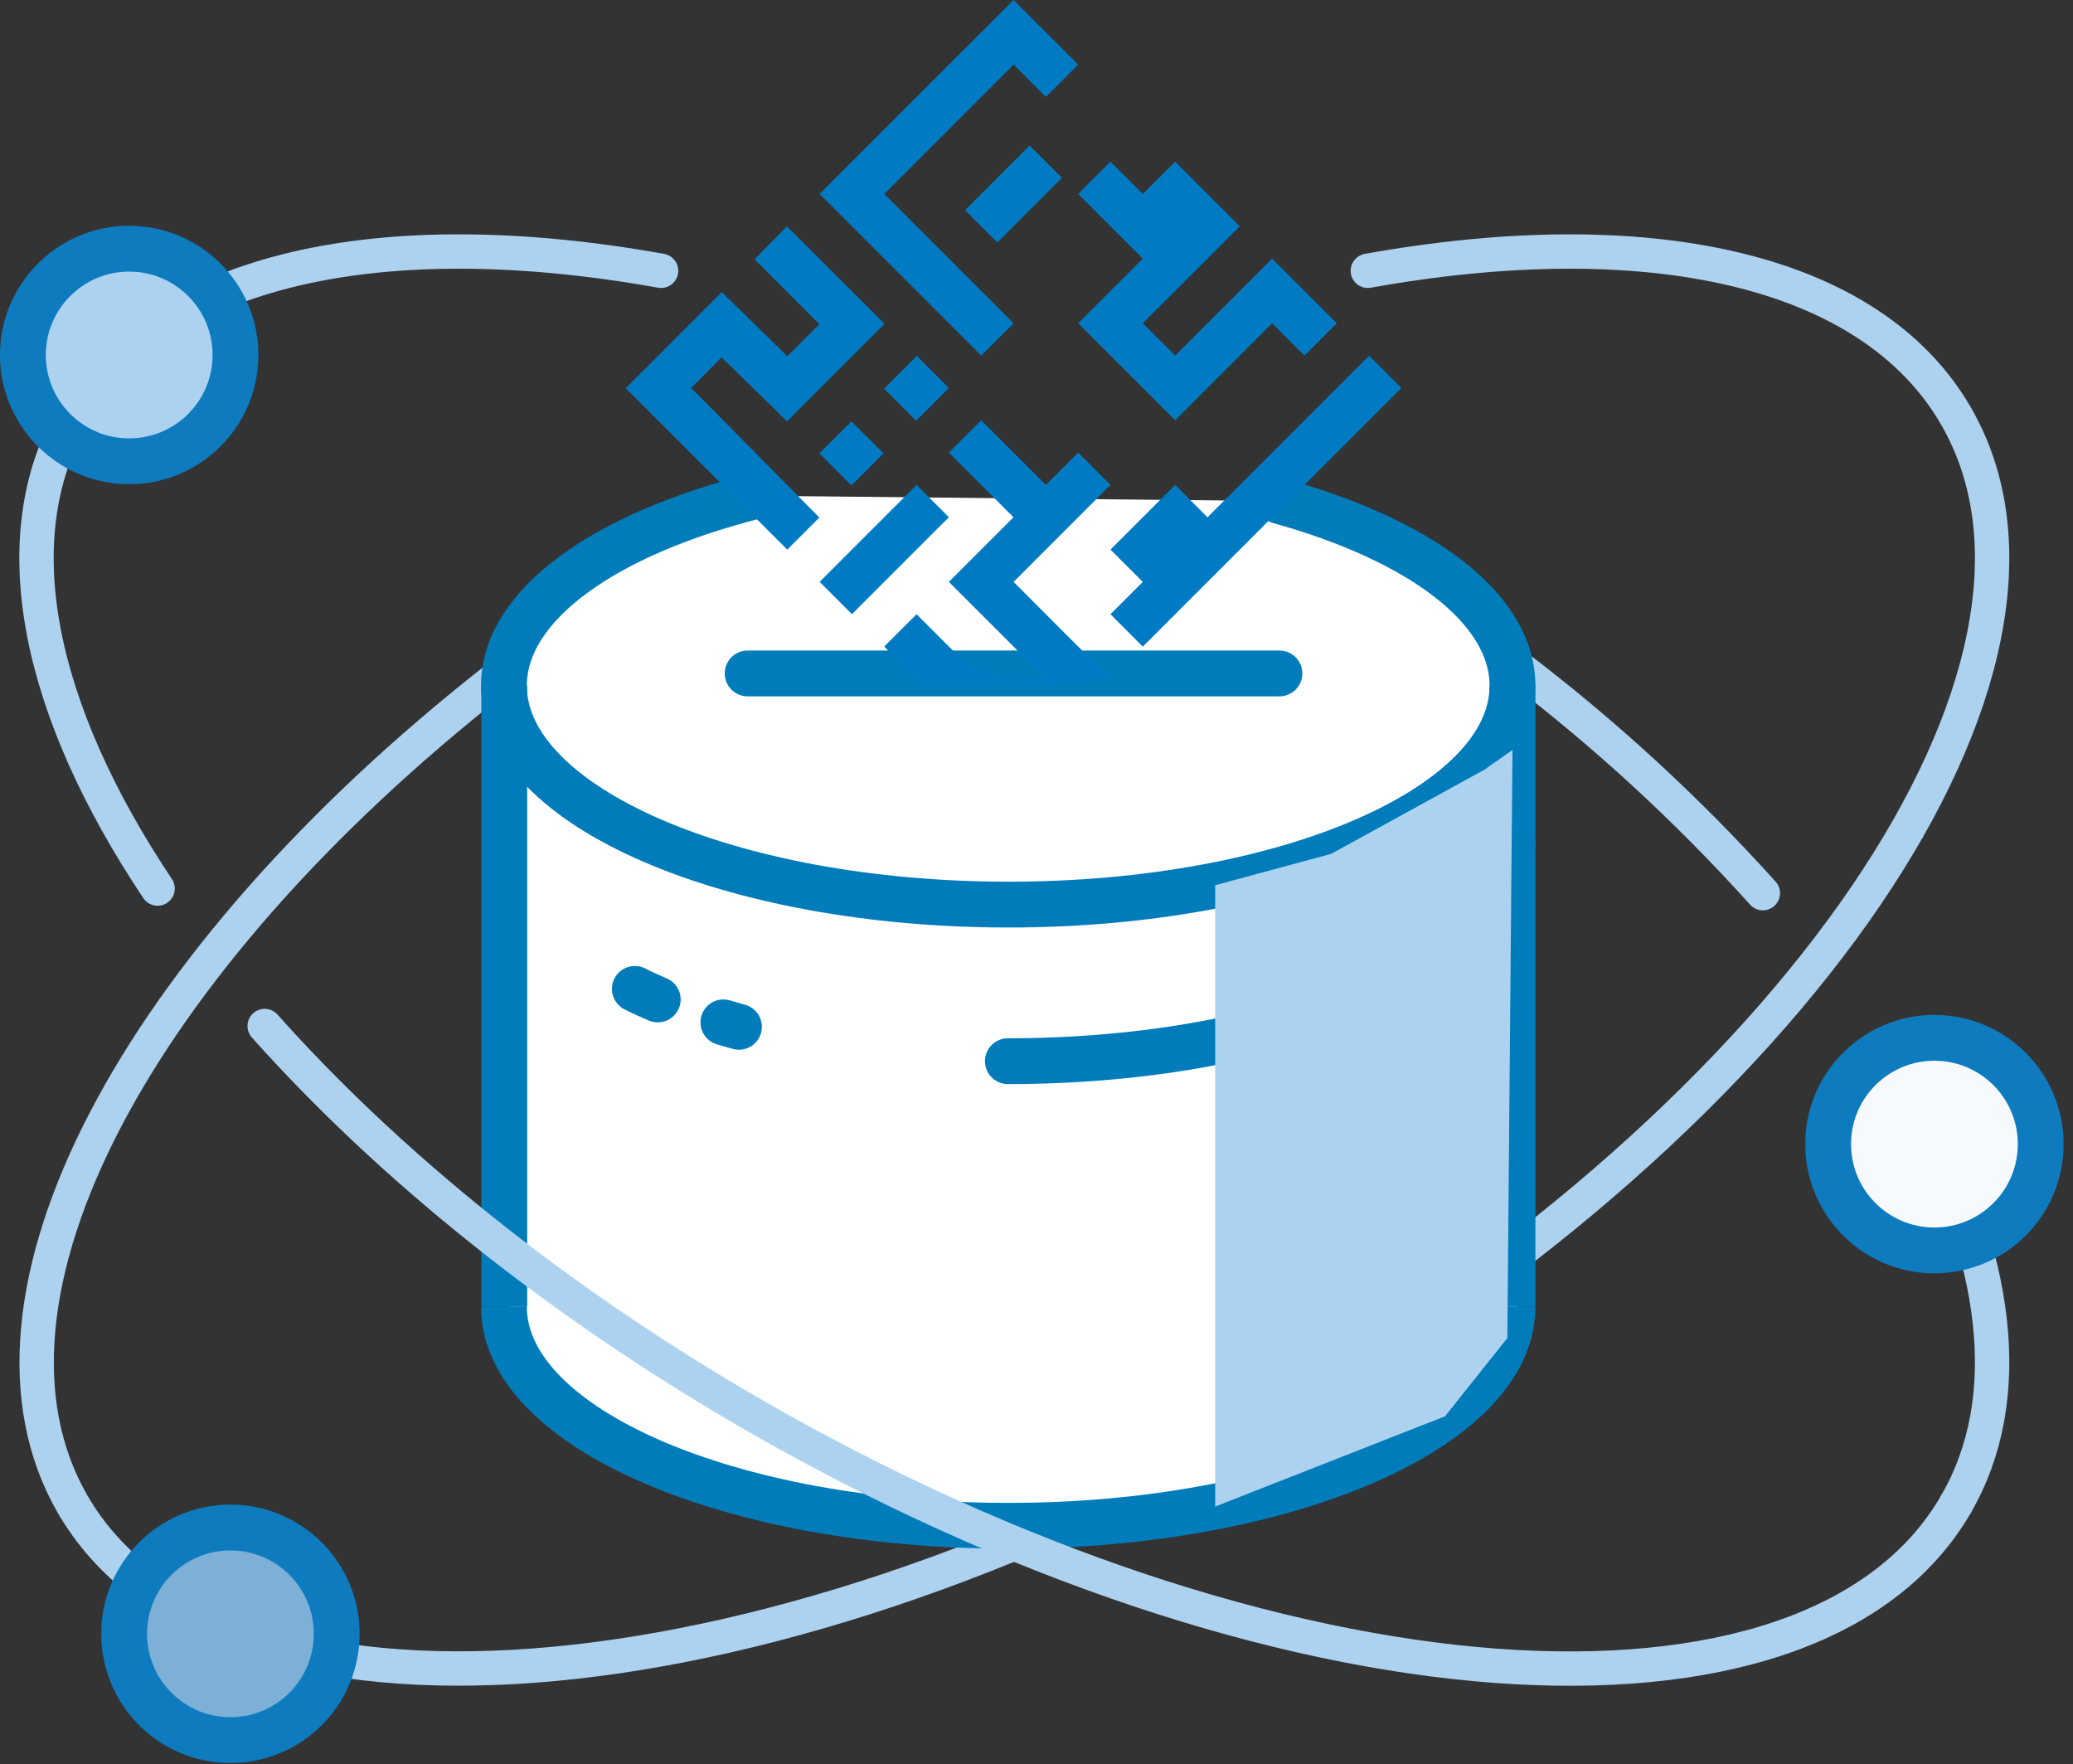<?xml version="1.0" encoding="UTF-8"?> <svg xmlns="http://www.w3.org/2000/svg" width="181" height="154" viewBox="0 0 181 154" fill="none"><rect x="0" y="0" width="181" height="154" fill="#333333" stroke="none"/> <g clip-path="url(#clip0_636_163)"> <path d="M153.92 77.97C147.329 70.65 140.06 63.97 132.21 58.02" stroke="#ADD2F0" stroke-width="3" stroke-linecap="round" stroke-linejoin="round"></path> <path d="M170.79 131.3C176.15 122.03 174.46 109.69 167.29 96.54" stroke="#ADD2F0" stroke-width="3" stroke-linecap="round" stroke-linejoin="round"></path> <path d="M57.72 23.64C33.48 19.29 13.84 23.33 6.33 36.33C0.11 47.13 3.4 62.06 13.76 77.57" stroke="#ADD2F0" stroke-width="3" stroke-linecap="round" stroke-linejoin="round"></path> <path d="M119.43 23.64C143.65 19.29 163.29 23.33 170.79 36.33C183.43 58.21 156.86 97.21 111.44 123.43C66.02 149.65 19 153.19 6.33 131.3C-4 113.34 12 83.86 43.17 59.38" stroke="#ADD2F0" stroke-width="3" stroke-linecap="round" stroke-linejoin="round"></path> <path d="M132.51 59.86H44.48V115.72H132.51V59.86Z" fill="white"></path> <path d="M132.06 114.09C132.06 124.64 112.35 133.2 88.06 133.2C63.77 133.2 44 124.64 44 114.09" fill="white"></path> <path d="M132.06 114.09C132.06 124.64 112.35 133.2 88.06 133.2C63.77 133.2 44 124.64 44 114.09" stroke="#007CBA" stroke-width="4" stroke-miterlimit="10"></path> <path d="M111.71 43.74C123.95 47.13 132.06 53.08 132.06 59.86C132.06 70.41 112.35 78.97 88.06 78.97C63.77 78.97 44 70.41 44 59.86C44 52.77 52.88 46.58 66.09 43.28" fill="white"></path> <path d="M111.71 43.74C123.95 47.13 132.06 53.08 132.06 59.86C132.06 70.41 112.35 78.97 88.06 78.97C63.77 78.97 44 70.41 44 59.86C44 52.77 52.88 46.58 66.09 43.28" stroke="#007CBA" stroke-width="4" stroke-miterlimit="10" stroke-linecap="round"></path> <path d="M57.43 87.25C56.73 86.95 56.05 86.65 55.43 86.33Z" fill="white"></path> <path d="M57.43 87.25C56.73 86.95 56.05 86.65 55.43 86.33" stroke="#007CBA" stroke-width="4" stroke-miterlimit="10" stroke-linecap="round"></path> <path d="M64.52 89.64L63.16 89.25Z" fill="white"></path> <path d="M64.52 89.64L63.16 89.25" stroke="#007CBA" stroke-width="4" stroke-miterlimit="10" stroke-linecap="round"></path> <path d="M132.06 73.51C132.06 84.07 112.35 92.64 88 92.64Z" fill="white"></path> <path d="M132.06 73.51C132.06 84.07 112.35 92.64 88 92.64" stroke="#007CBA" stroke-width="4" stroke-miterlimit="10" stroke-linecap="round"></path> <path d="M44.03 59.86V114.09" stroke="#007CBA" stroke-width="4" stroke-miterlimit="10"></path> <path d="M132.06 114.09V59.86" stroke="#007CBA" stroke-width="4" stroke-miterlimit="10"></path> <path d="M65.28 58.79H111.71" stroke="#007CBA" stroke-width="4" stroke-miterlimit="10" stroke-linecap="round"></path> <path fill-rule="evenodd" clip-rule="evenodd" d="M71.56 16.93L85.67 31.04L88.5 28.22L77.21 16.93L88.5 5.64L91.32 8.46L94.14 5.64L88.5 0L71.56 16.93Z" fill="#007BC3"></path> <path fill-rule="evenodd" clip-rule="evenodd" d="M71.54 45.18L60.35 33.87L63 31.19C64.42 32.59 67.29 35.39 68.72 36.78L77.23 28.27L68.71 19.76L65.88 22.64L71.54 28.3L68.74 31.1C67.32 29.7 64.45 26.89 63.02 25.5L54.63 33.89L68.74 47.98L71.54 45.18Z" fill="#007BC3"></path> <path fill-rule="evenodd" clip-rule="evenodd" d="M72.94 40.98L74.34 42.38L77.14 39.58L74.34 36.79L71.54 39.58L72.94 40.98Z" fill="#007BC3"></path> <path fill-rule="evenodd" clip-rule="evenodd" d="M78.59 35.33L79.99 36.73L82.85 33.87L80.05 31.07L77.19 33.93L78.59 35.33Z" fill="#007BC3"></path> <path d="M89.899 12.703L84.256 18.345L87.078 21.167L92.72 15.524L89.899 12.703Z" fill="#007BC3"></path> <path fill-rule="evenodd" clip-rule="evenodd" d="M96.96 14.11L94.14 16.93L99.78 22.58L94.14 28.22L102.61 36.69L111.07 28.22L113.89 31.05L116.72 28.22L111.07 22.58L102.61 31.04L99.78 28.22L105.43 22.58L108.25 19.75L102.6 14.11L99.78 16.93L96.96 14.11Z" fill="#007BC3"></path> <path fill-rule="evenodd" clip-rule="evenodd" d="M94.14 39.51L91.32 42.33L85.67 36.69L82.85 39.51L88.49 45.16L82.85 50.8L91.32 59.27H88L84.265 57.855L80.03 53.62L77.21 56.44L80.5 60H88L96.96 59.27L88.5 50.8L96.96 42.33L94.14 39.51Z" fill="#007BC3"></path> <path d="M80.028 42.33L71.564 50.794L74.386 53.615L82.85 45.151L80.028 42.33Z" fill="#007BC3"></path> <path fill-rule="evenodd" clip-rule="evenodd" d="M102.61 42.33L96.96 47.98L99.78 50.8L96.96 53.62L99.78 56.45L122.36 33.87L119.54 31.05L105.43 45.16L102.61 42.33Z" fill="#007BC3"></path> <path d="M11.28 40.27C16.405 40.27 20.56 36.115 20.56 30.99C20.56 25.865 16.405 21.71 11.28 21.71C6.155 21.71 2 25.865 2 30.99C2 36.115 6.155 40.27 11.28 40.27Z" fill="#ADD2F0" stroke="#0E7BBF" stroke-width="4" stroke-miterlimit="10"></path> <path d="M20.12 151.91C25.245 151.91 29.4 147.755 29.4 142.63C29.4 137.505 25.245 133.35 20.12 133.35C14.995 133.35 10.84 137.505 10.84 142.63C10.84 147.755 14.995 151.91 20.12 151.91Z" fill="#7EAFD6" stroke="#0E7BBF" stroke-width="4" stroke-miterlimit="10"></path> <g style="mix-blend-mode:darken"> <path d="M106.1 128.45V77.28L116.23 74.54L129.61 67.19L132.06 65.47L131.61 116.81L126.17 123.64L106.1 131.52V128.45Z" fill="#ADD2F0"></path> </g> <path d="M168.9 109.16C174.025 109.16 178.18 105.005 178.18 99.88C178.18 94.755 174.025 90.6 168.9 90.6C163.775 90.6 159.62 94.755 159.62 99.88C159.62 105.005 163.775 109.16 168.9 109.16Z" fill="#F6FAFE" stroke="#0E7BBF" stroke-width="4" stroke-miterlimit="10"></path> <path d="M23.11 89.57C33.81 101.57 48.38 113.46 65.68 123.45C111.1 149.67 158.16 153.19 170.79 131.3" stroke="#ADD2F0" stroke-width="3" stroke-linecap="round" stroke-linejoin="round"></path> </g> <defs> <clipPath id="clip0_636_163"> <rect width="180.17" height="153.9" fill="white"></rect> </clipPath> </defs> </svg> 